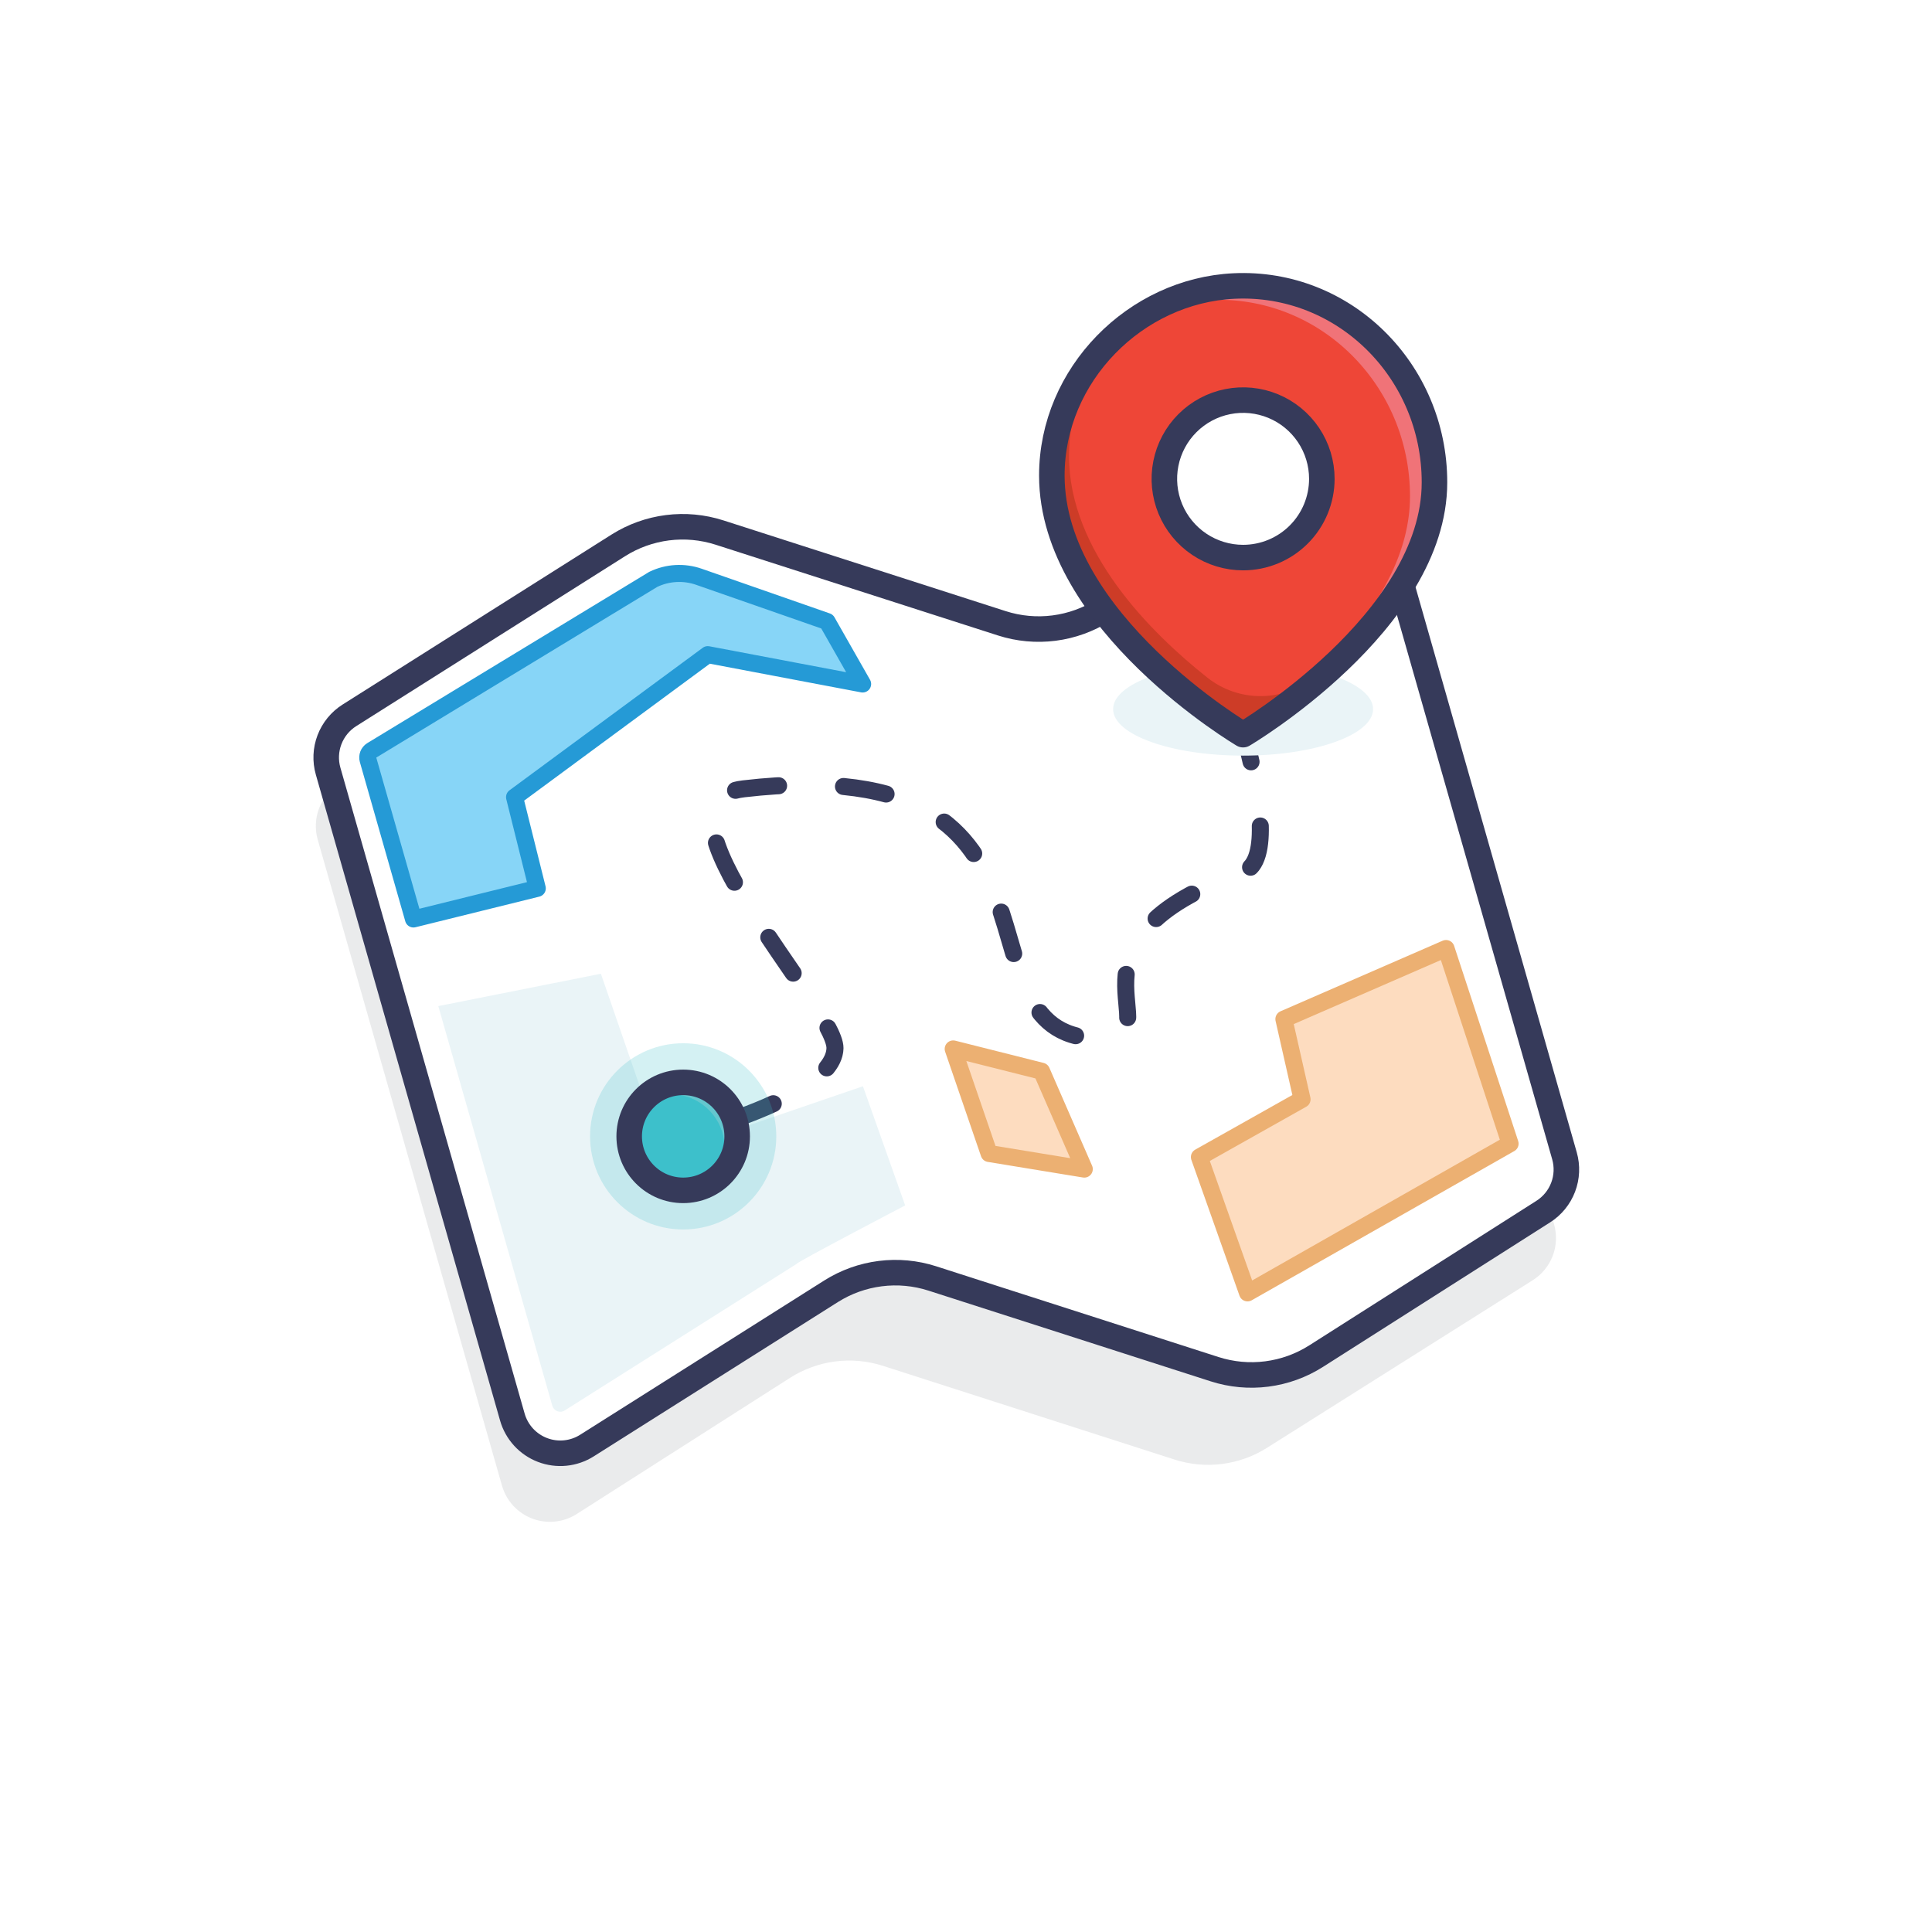 <?xml version="1.0" encoding="UTF-8"?> <svg xmlns="http://www.w3.org/2000/svg" width="454" height="454" viewBox="0 0 454 454" fill="none"> <path d="M454 0H0V454H454V0Z" fill="white"></path> <path opacity="0.4" d="M360.218 300.815L297.706 340.237C294.509 342.253 290.908 343.544 287.158 344.018C283.408 344.492 279.6 344.139 276.001 342.982L207.478 320.956C203.857 319.792 200.023 319.442 196.251 319.929C192.478 320.417 188.86 321.731 185.653 323.778L135.486 355.802C133.947 356.774 132.203 357.374 130.391 357.555C128.58 357.736 126.751 357.492 125.05 356.842C123.349 356.193 121.823 355.156 120.592 353.814C119.362 352.472 118.461 350.862 117.962 349.111L74.664 197.321C73.97 194.887 74.083 192.294 74.985 189.929C75.888 187.565 77.532 185.556 79.672 184.204L142.85 144.275C146.353 142.061 150.299 140.643 154.41 140.121C158.52 139.599 162.695 139.985 166.64 141.253L232.976 162.577C236.935 163.85 241.126 164.234 245.251 163.704C249.375 163.174 253.333 161.741 256.841 159.509L304.347 129.277C305.886 128.298 307.632 127.692 309.446 127.506C311.261 127.321 313.093 127.562 314.798 128.21C316.503 128.857 318.033 129.894 319.266 131.238C320.5 132.581 321.403 134.194 321.903 135.948L365.195 287.718C365.887 290.145 365.777 292.732 364.88 295.092C363.984 297.452 362.348 299.46 360.218 300.815Z" fill="#CCCDCF"></path> <path d="M362.659 284.706L309.279 318.675C305.771 320.908 301.813 322.34 297.688 322.871C293.564 323.401 289.373 323.016 285.414 321.743L219.073 300.42C215.129 299.152 210.954 298.766 206.843 299.288C202.732 299.81 198.786 301.228 195.284 303.441L137.926 339.692C136.387 340.665 134.642 341.265 132.831 341.446C131.019 341.627 129.19 341.383 127.489 340.733C125.788 340.084 124.262 339.047 123.032 337.705C121.802 336.363 120.901 334.753 120.401 333.002L77.104 181.212C76.409 178.778 76.522 176.185 77.425 173.82C78.328 171.455 79.971 169.447 82.111 168.094L145.287 128.164C148.789 125.95 152.735 124.533 156.845 124.01C160.956 123.488 165.131 123.875 169.076 125.143L235.416 146.467C239.375 147.739 243.566 148.124 247.691 147.594C251.816 147.064 255.773 145.631 259.281 143.398L306.787 113.167C308.326 112.188 310.072 111.582 311.886 111.397C313.701 111.211 315.533 111.452 317.238 112.1C318.943 112.748 320.473 113.785 321.707 115.128C322.94 116.471 323.843 118.084 324.344 119.838L367.635 271.606C368.328 274.035 368.218 276.622 367.321 278.982C366.424 281.343 364.79 283.35 362.659 284.706Z" fill="white"></path> <path d="M212.705 283.262L202.779 255.257L155.872 271.315L141.205 228.818L103 236.422L129.786 330.325C129.904 330.736 130.154 331.098 130.497 331.355C130.84 331.612 131.257 331.751 131.686 331.749C132.049 331.747 132.404 331.64 132.707 331.44L187.239 296.975C187.002 296.698 212.705 283.262 212.705 283.262Z" fill="#EAF4F7"></path> <path d="M362.659 284.706L309.279 318.675C305.771 320.908 301.813 322.34 297.688 322.871C293.564 323.401 289.373 323.016 285.414 321.743L219.073 300.42C215.129 299.152 210.954 298.766 206.843 299.288C202.732 299.81 198.786 301.228 195.284 303.441L137.926 339.692C136.387 340.665 134.642 341.265 132.831 341.446C131.019 341.627 129.19 341.383 127.489 340.733C125.788 340.084 124.262 339.047 123.032 337.705C121.802 336.363 120.901 334.753 120.401 333.002L77.104 181.212C76.409 178.778 76.522 176.185 77.425 173.82C78.328 171.455 79.971 169.447 82.111 168.094L145.287 128.164C148.789 125.95 152.735 124.533 156.845 124.01C160.956 123.488 165.131 123.875 169.076 125.143L235.416 146.467C239.375 147.739 243.566 148.124 247.691 147.594C251.816 147.064 255.773 145.631 259.281 143.398L306.787 113.167C308.326 112.188 310.072 111.582 311.886 111.397C313.701 111.211 315.533 111.452 317.238 112.1C318.943 112.748 320.473 113.785 321.707 115.128C322.94 116.471 323.843 118.084 324.344 119.838L367.635 271.606C368.328 274.035 368.218 276.622 367.321 278.982C366.424 281.343 364.79 283.35 362.659 284.706Z" stroke="#363A5A" stroke-width="6" stroke-miterlimit="10"></path> <path d="M163.47 265.851C163.47 265.851 164.283 265.639 165.654 265.239" stroke="#363A5A" stroke-width="4" stroke-linecap="round" stroke-linejoin="round"></path> <path d="M172.255 263.126C181.895 259.772 196.042 253.618 196.212 246.339C196.439 236.669 149.572 188.288 174.768 185.364C258.889 175.6 221.197 245.564 259.563 244C275.77 243.34 245.797 221.056 292.106 204.948C298.971 202.56 295.561 185.101 293.258 175.973" stroke="#363A5A" stroke-width="4" stroke-linecap="round" stroke-linejoin="round" stroke-dasharray="10.18 15.26"></path> <path d="M292.366 172.623C291.983 171.253 291.73 170.443 291.73 170.443" stroke="#363A5A" stroke-width="4" stroke-linecap="round" stroke-linejoin="round"></path> <path opacity="0.22" d="M160.54 288.912C172.624 288.912 182.419 279.117 182.419 267.033C182.419 254.95 172.624 245.154 160.54 245.154C148.457 245.154 138.661 254.95 138.661 267.033C138.661 279.117 148.457 288.912 160.54 288.912Z" fill="#3DC0CB"></path> <path d="M160.54 279.721C167.547 279.721 173.228 274.041 173.228 267.033C173.228 260.026 167.547 254.346 160.54 254.346C153.533 254.346 147.853 260.026 147.853 267.033C147.853 274.041 153.533 279.721 160.54 279.721Z" fill="#3DC0CB"></path> <path d="M160.54 254.346C158.595 254.345 156.676 254.792 154.931 255.651C153.187 256.512 151.664 257.762 150.48 259.305C152.975 257.61 155.992 256.859 158.989 257.186C161.988 257.514 164.771 258.899 166.84 261.093C168.909 263.286 170.129 266.146 170.281 269.158C170.433 272.17 169.507 275.138 167.669 277.528C169.913 276.004 171.61 273.8 172.51 271.24C173.409 268.679 173.465 265.898 172.667 263.305C171.87 260.711 170.262 258.441 168.079 256.829C165.897 255.216 163.255 254.346 160.541 254.346H160.54Z" fill="#64C7CF"></path> <path d="M160.54 279.721C167.547 279.721 173.228 274.041 173.228 267.033C173.228 260.026 167.547 254.346 160.54 254.346C153.533 254.346 147.853 260.026 147.853 267.033C147.853 274.041 153.533 279.721 160.54 279.721Z" stroke="#363A5A" stroke-width="6" stroke-miterlimit="10"></path> <path d="M166.321 153.834L202.711 160.731L194.354 146.044L164.236 135.536C162.494 134.928 160.65 134.67 158.808 134.775C156.966 134.88 155.163 135.347 153.501 136.15L87.323 176.348C86.968 176.575 86.695 176.91 86.544 177.303C86.394 177.697 86.374 178.129 86.488 178.535L97.161 215.95L126.257 208.755L120.914 187.321L166.321 153.834Z" fill="#87D5F7" stroke="#259AD6" stroke-width="4" stroke-linecap="round" stroke-linejoin="round"></path> <path d="M223.99 246.489L244.756 251.718L254.795 274.727L232.425 271.06L223.99 246.489Z" fill="#FDDCBF" stroke="#ECB072" stroke-width="4" stroke-linecap="round" stroke-linejoin="round"></path> <path d="M292.116 177.564C275.246 177.564 261.571 172.671 261.571 166.636C261.571 160.601 275.246 155.708 292.116 155.708C308.985 155.708 322.659 160.601 322.659 166.636C322.659 172.671 308.984 177.564 292.116 177.564Z" fill="#EAF4F7"></path> <path d="M301.7 239.479L339.803 222.893L354.855 268.751L293.156 303.814L281.847 271.898L305.972 258.327L301.7 239.479Z" fill="#FDDCBF" stroke="#ECB072" stroke-width="4" stroke-linecap="round" stroke-linejoin="round"></path> <path d="M337.087 113.355C337.087 87.114 315.788 65.983 289.979 67.21C266.871 68.308 247.171 87.995 247.171 111.758C247.171 146.133 292.117 172.639 292.117 172.639C292.117 172.639 337.087 146.133 337.087 113.355Z" fill="#EE4637"></path> <path d="M308.532 159.337C304.987 162.102 300.617 163.597 296.122 163.581C291.627 163.566 287.268 162.041 283.743 159.252C270.441 148.719 251.202 129.595 251.202 107.105C251.235 97.556 254.394 88.281 260.195 80.696C252.217 88.753 247.17 99.733 247.17 111.758C247.17 146.133 292.116 172.639 292.116 172.639C292.116 172.639 310.446 161.834 323.701 145.49C319.022 150.503 313.95 155.134 308.532 159.337Z" fill="#CD3C27"></path> <path d="M289.979 67.21C281.876 67.627 274.042 70.252 267.324 74.802C272.615 72.251 278.363 70.786 284.228 70.496C310.037 69.27 331.337 90.399 331.337 116.641C331.337 142.342 303.691 164.186 291.751 172.421C291.985 172.563 292.114 172.641 292.114 172.641C292.114 172.641 337.086 146.133 337.086 113.355C337.086 87.114 315.787 65.983 289.979 67.21Z" fill="#F07378"></path> <path d="M292.115 131.027C288.455 131.027 284.878 129.942 281.835 127.909C278.792 125.875 276.421 122.985 275.02 119.604C273.62 116.224 273.253 112.503 273.967 108.914C274.681 105.324 276.443 102.027 279.031 99.44C281.619 96.852 284.916 95.09 288.504 94.376C292.094 93.662 295.814 94.028 299.195 95.428C302.577 96.829 305.466 99.201 307.499 102.244C309.533 105.286 310.618 108.864 310.618 112.523C310.618 117.431 308.668 122.137 305.198 125.607C301.729 129.077 297.022 131.027 292.115 131.027Z" fill="white"></path> <path d="M292.115 131.027C288.455 131.027 284.878 129.942 281.835 127.909C278.792 125.875 276.421 122.985 275.02 119.604C273.62 116.224 273.253 112.503 273.967 108.914C274.681 105.324 276.443 102.027 279.031 99.44C281.619 96.852 284.916 95.09 288.504 94.376C292.094 93.662 295.814 94.028 299.195 95.428C302.577 96.829 305.466 99.201 307.499 102.244C309.533 105.286 310.618 108.864 310.618 112.523C310.618 117.431 308.668 122.137 305.198 125.607C301.729 129.077 297.022 131.027 292.115 131.027Z" stroke="#363A5A" stroke-width="6" stroke-miterlimit="10"></path> <path d="M337.087 113.355C337.087 87.114 315.788 65.983 289.979 67.21C266.871 68.308 247.171 87.995 247.171 111.758C247.171 146.133 292.117 172.639 292.117 172.639C292.117 172.639 337.087 146.133 337.087 113.355Z" stroke="#363A5A" stroke-width="6" stroke-linecap="round" stroke-linejoin="round"></path> </svg> 
